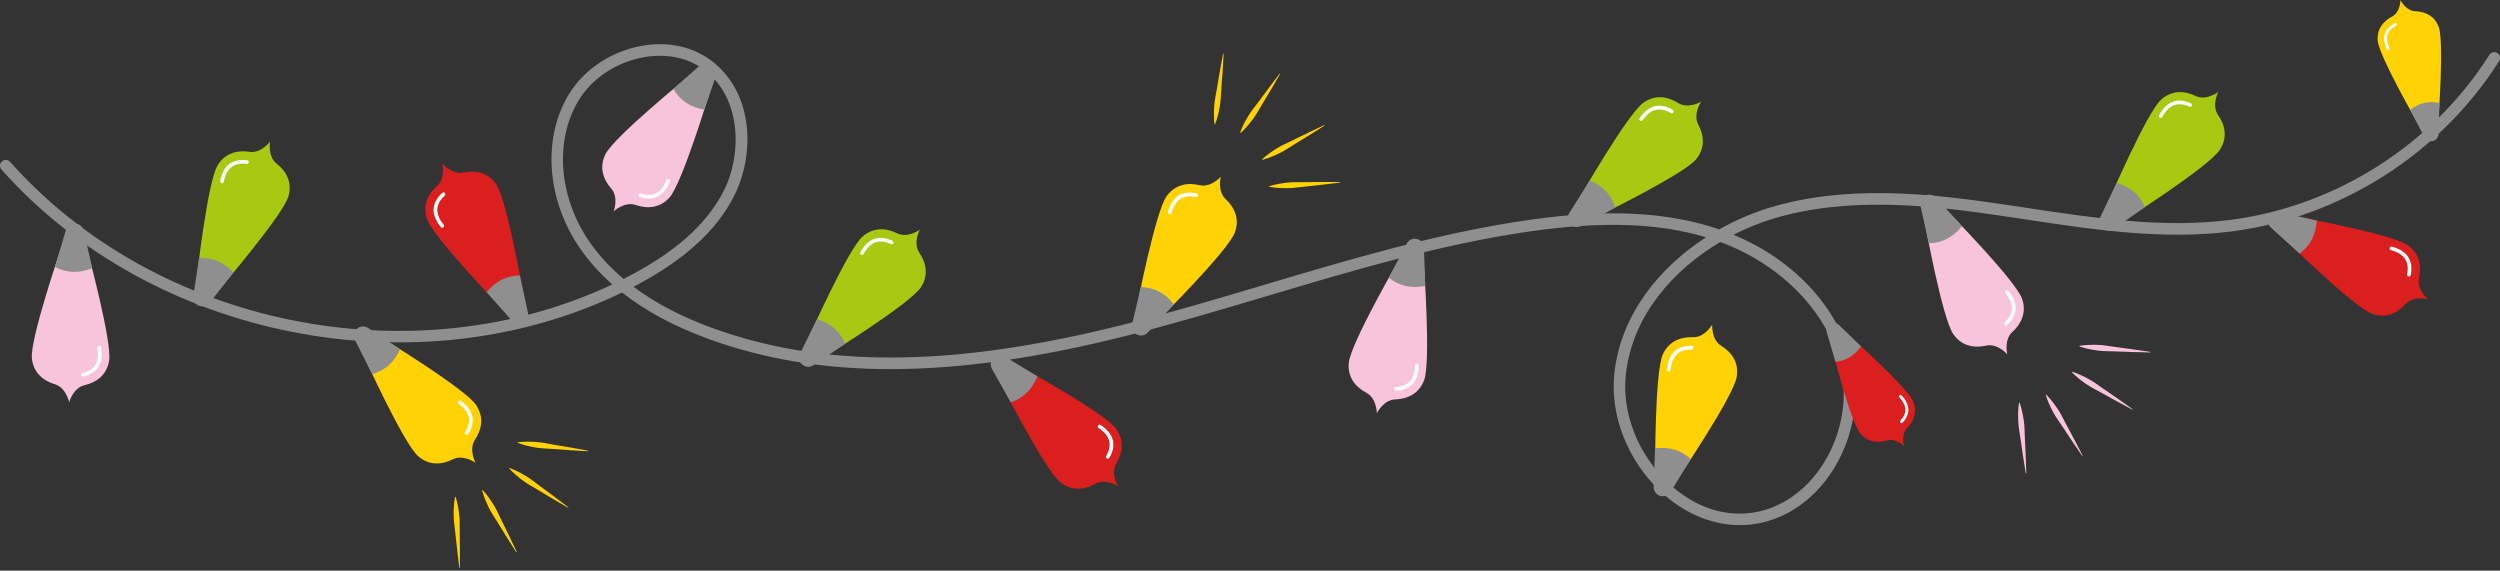 <?xml version="1.0" encoding="UTF-8"?> <svg xmlns="http://www.w3.org/2000/svg" width="736" height="168" viewBox="0 0 736 168" fill="none"><rect x="0" y="0" width="736" height="168" fill="#333333" stroke="none"/><g clip-path="url(#clip0_28_19)"><path d="M510.873 154.562C503.123 154.208 495.411 150.799 488.965 144.782C479.055 135.524 473.82 122.018 475.311 109.499C477.341 92.324 488.649 78.669 502.266 69.857C488.127 65.61 471.492 65.088 450.292 68.144C424.1 71.925 398.206 79.638 373.17 87.108C359.422 91.206 345.208 95.435 331.069 98.993C280.715 111.642 241.763 111.884 208.511 99.757C198.507 96.105 190.031 91.541 183.139 86.12C123.005 115.256 44.877 99.906 0.429 49.906C-0.186 49.198 -0.13 48.136 0.578 47.503C1.285 46.888 2.347 46.944 2.981 47.652C46.106 96.161 121.664 111.325 180.27 83.736C176.507 80.42 173.303 76.825 170.639 72.95C160.859 58.699 159.629 40.461 167.565 27.608C172.054 20.343 180.065 15.052 189.007 13.487C196.886 12.109 204.301 13.785 209.908 18.237C222.035 27.85 222.166 45.733 216.13 57.674C210.895 68.032 201.208 76.787 186.51 84.425C192.9 89.213 200.631 93.255 209.684 96.552C242.266 108.437 280.566 108.158 330.249 95.695C344.314 92.156 358.49 87.946 372.219 83.848C397.368 76.359 423.374 68.609 449.826 64.79C472.945 61.437 490.865 62.313 506.141 67.529C510.947 64.809 515.94 62.685 520.858 61.176C543.603 54.247 568.119 56.985 589.318 60.096C591.851 60.469 594.404 60.86 596.937 61.232C616.609 64.213 636.951 67.287 656.754 64.716C687.733 60.692 716.198 42.529 732.889 16.132C733.392 15.331 734.435 15.108 735.236 15.611C736.037 16.114 736.261 17.157 735.758 17.958C718.526 45.212 689.168 63.952 657.182 68.106C636.914 70.733 616.329 67.622 596.415 64.604C593.882 64.213 591.33 63.84 588.796 63.468C567.969 60.413 543.901 57.712 521.826 64.436C517.989 65.61 514.114 67.175 510.332 69.112C528.775 76.731 542.094 91.523 545.485 108.4C547.552 118.683 545.131 130.252 539.002 139.342C533.655 147.26 526.055 152.513 517.616 154.096C515.399 154.506 513.145 154.655 510.91 154.562H510.873ZM506.439 71.255C492.542 79.489 480.694 92.864 478.682 109.909C477.322 121.366 482.166 133.791 491.294 142.304C498.932 149.439 508.041 152.438 516.964 150.762C524.509 149.346 531.327 144.614 536.17 137.461C541.796 129.115 544.032 118.516 542.15 109.089C538.89 92.808 524.919 78.035 506.458 71.255H506.439ZM195.452 16.449C193.552 16.356 191.596 16.486 189.584 16.84C181.592 18.237 174.439 22.932 170.452 29.396C163.206 41.132 164.417 57.861 173.433 71.031C176.19 75.036 179.58 78.743 183.586 82.115C183.623 82.097 183.679 82.078 183.716 82.041C198.451 74.589 208.064 66.113 213.093 56.147C218.589 45.249 218.123 29.079 207.784 20.901C204.357 18.181 200.091 16.654 195.433 16.449H195.452Z" fill="#8F8F8F"></path><path d="M25.577 73.099L21.852 72L18.051 72.857C18.051 72.857 8.756 99.887 9.389 105.55C9.855 109.779 12.761 112.107 16.133 113.113C19.504 114.119 20.361 118.441 20.361 118.441C20.361 118.441 21.479 114.175 24.907 113.393C28.334 112.61 31.389 110.468 32.116 106.277C33.103 100.669 25.559 73.08 25.559 73.08L25.577 73.099Z" fill="#F8C4DB"></path><path d="M24.441 110.859C24.199 110.859 23.994 110.691 23.938 110.449C23.863 110.17 24.031 109.872 24.329 109.797C27.98 108.884 29.415 106.463 28.688 102.439C28.632 102.141 28.837 101.861 29.117 101.806C29.415 101.75 29.694 101.955 29.731 102.234C30.57 106.873 28.837 109.76 24.571 110.822C24.515 110.822 24.478 110.822 24.422 110.822L24.441 110.859Z" fill="white"></path><path d="M16.17 78.576L19.392 67.734C19.746 66.56 20.845 65.759 22.075 65.796C23.304 65.834 24.348 66.691 24.627 67.901L27.142 78.93C23.342 80.476 19.672 80.457 16.188 78.576H16.17Z" fill="#8F8F8F"></path><path d="M57.917 81.892L60.972 84.295L64.809 84.891C64.809 84.891 83.438 63.207 84.947 57.712C86.083 53.613 84.239 50.372 81.463 48.192C78.706 46.013 79.507 41.672 79.507 41.672C79.507 41.672 76.881 45.23 73.416 44.69C69.951 44.15 66.318 45.007 64.083 48.639C61.084 53.483 57.917 81.892 57.917 81.892Z" fill="#A8C911"></path><path d="M72.931 47.224C73.155 47.317 73.285 47.54 73.248 47.782C73.211 48.081 72.931 48.285 72.652 48.248C68.907 47.745 66.691 49.459 65.871 53.483C65.815 53.781 65.536 53.967 65.237 53.911C64.939 53.855 64.753 53.576 64.809 53.278C65.74 48.658 68.423 46.628 72.782 47.205C72.838 47.205 72.875 47.224 72.931 47.242V47.224Z" fill="white"></path><path d="M68.702 80.271L61.698 89.157C60.934 90.126 59.63 90.442 58.494 89.958C57.376 89.474 56.724 88.281 56.91 87.07L58.643 75.893C62.741 75.856 66.15 77.234 68.702 80.271Z" fill="#8F8F8F"></path><path d="M112.666 99.663L109.201 101.414L107.04 104.637C107.04 104.637 118.832 130.68 123.173 134.369C126.414 137.126 130.121 136.828 133.269 135.244C136.418 133.661 139.994 136.231 139.994 136.231C139.994 136.231 137.889 132.357 139.845 129.432C141.801 126.507 142.546 122.856 140.218 119.298C137.088 114.529 112.685 99.645 112.685 99.645L112.666 99.663Z" fill="#FFD204"></path><path d="M137.74 127.923C137.573 128.072 137.293 128.109 137.088 127.979C136.846 127.811 136.772 127.495 136.921 127.234C138.951 124.048 138.336 121.329 135.039 118.888C134.797 118.72 134.76 118.367 134.927 118.143C135.095 117.901 135.449 117.845 135.673 118.031C139.454 120.826 140.181 124.123 137.815 127.83C137.796 127.867 137.759 127.904 137.722 127.942L137.74 127.923Z" fill="white"></path><path d="M109.574 110.133L104.47 100.036C103.911 98.937 104.172 97.614 105.084 96.795C105.997 95.975 107.357 95.882 108.382 96.571L117.77 102.868C116.075 106.612 113.393 109.089 109.555 110.133H109.574Z" fill="#8F8F8F"></path><path d="M147.427 90.405L151.228 89.585L154.134 87.015C154.134 87.015 149.309 58.829 146.03 54.172C143.59 50.689 139.92 50.037 136.474 50.782C133.027 51.527 130.214 48.136 130.214 48.136C130.214 48.136 131.276 52.421 128.65 54.75C126.023 57.078 124.365 60.431 125.725 64.455C127.551 69.858 147.409 90.424 147.409 90.424L147.427 90.405Z" fill="#DB1F1F"></path><path d="M130.308 56.724C130.513 56.612 130.773 56.65 130.941 56.836C131.146 57.06 131.127 57.395 130.904 57.6C128.128 60.171 128.035 62.965 130.606 66.15C130.792 66.374 130.755 66.728 130.531 66.914C130.308 67.1 129.954 67.063 129.768 66.84C126.806 63.17 126.955 59.798 130.159 56.818C130.196 56.78 130.233 56.762 130.289 56.724H130.308Z" fill="white"></path><path d="M153.053 81.053L155.437 92.119C155.698 93.311 155.121 94.54 154.022 95.099C152.923 95.658 151.6 95.397 150.78 94.485L143.273 86.027C145.862 82.842 149.085 81.109 153.053 81.072V81.053Z" fill="#8F8F8F"></path><path d="M209.125 26.527L206.555 23.621L202.885 22.336C202.885 22.336 180.679 40.331 178.202 45.472C176.358 49.31 177.587 52.831 179.916 55.458C182.244 58.103 180.661 62.22 180.661 62.22C180.661 62.22 183.865 59.202 187.199 60.357C190.534 61.512 194.241 61.307 197.091 58.159C200.91 53.93 209.125 26.546 209.125 26.546V26.527Z" fill="#F8C4DB"></path><path d="M188.15 57.935C187.963 57.805 187.87 57.563 187.945 57.32C188.038 57.041 188.336 56.892 188.615 56.966C192.211 58.121 194.688 56.836 196.216 53.036C196.328 52.756 196.644 52.626 196.924 52.738C197.203 52.849 197.334 53.166 197.222 53.446C195.471 57.823 192.471 59.351 188.299 57.991C188.243 57.991 188.205 57.954 188.168 57.935H188.15Z" fill="white"></path><path d="M198.227 26.173L206.704 18.684C207.616 17.865 208.976 17.79 210.001 18.461C211.025 19.15 211.454 20.436 211.044 21.591L207.337 32.283C203.294 31.576 200.202 29.619 198.227 26.173Z" fill="#8F8F8F"></path><path d="M238.056 99.458L240.235 102.681L243.719 104.414C243.719 104.414 268.011 89.362 271.122 84.574C273.432 80.997 272.668 77.365 270.675 74.44C268.681 71.515 270.786 67.641 270.786 67.641C270.786 67.641 267.21 70.23 264.061 68.665C260.913 67.1 257.187 66.821 253.965 69.615C249.643 73.341 238.037 99.458 238.037 99.458H238.056Z" fill="#A8C911"></path><path d="M262.832 70.957C263 71.106 263.074 71.366 262.962 71.59C262.832 71.851 262.515 71.981 262.254 71.851C258.845 70.249 256.2 71.217 254.226 74.794C254.077 75.055 253.76 75.148 253.499 74.999C253.238 74.85 253.145 74.533 253.294 74.272C255.585 70.156 258.752 69.019 262.72 70.882C262.757 70.901 262.813 70.938 262.851 70.957H262.832Z" fill="white"></path><path d="M248.823 101.172L239.472 107.525C238.466 108.214 237.106 108.139 236.174 107.32C235.243 106.519 234.982 105.177 235.522 104.078L240.552 93.944C244.483 95.155 247.296 97.484 248.823 101.154V101.172Z" fill="#8F8F8F"></path><path d="M300.164 107.823L296.773 109.742L294.761 113.076C294.761 113.076 307.727 138.541 312.235 142.044C315.607 144.652 319.295 144.186 322.369 142.453C325.443 140.721 329.131 143.124 329.131 143.124C329.131 143.124 326.84 139.361 328.666 136.343C330.491 133.325 331.069 129.656 328.572 126.209C325.219 121.589 300.164 107.841 300.164 107.841V107.823Z" fill="#DB1F1F"></path><path d="M326.505 134.89C326.337 135.058 326.076 135.095 325.871 134.965C325.61 134.816 325.517 134.48 325.666 134.238C327.548 130.959 326.803 128.258 323.412 125.986C323.17 125.818 323.096 125.483 323.263 125.24C323.431 124.998 323.766 124.924 324.008 125.091C327.92 127.718 328.796 130.978 326.598 134.778C326.579 134.816 326.542 134.872 326.505 134.89Z" fill="white"></path><path d="M297.556 118.422L292.004 108.568C291.408 107.506 291.594 106.165 292.47 105.308C293.345 104.451 294.705 104.302 295.749 104.935L305.417 110.785C303.889 114.604 301.319 117.212 297.537 118.422H297.556Z" fill="#8F8F8F"></path><path d="M334.701 90.368L337.551 93.013L341.333 93.907C341.333 93.907 361.62 73.769 363.557 68.404C365.01 64.399 363.427 61.028 360.856 58.643C358.285 56.258 359.421 51.993 359.421 51.993C359.421 51.993 356.534 55.327 353.106 54.507C349.679 53.688 346.009 54.265 343.494 57.693C340.122 62.294 334.701 90.368 334.701 90.368Z" fill="#FFD204"></path><path d="M352.417 57.004C352.622 57.115 352.734 57.358 352.697 57.581C352.641 57.879 352.343 58.066 352.063 57.991C348.375 57.209 346.028 58.736 344.891 62.667C344.817 62.946 344.519 63.114 344.221 63.039C343.941 62.965 343.774 62.667 343.848 62.369C345.152 57.842 347.984 56.016 352.268 56.929C352.324 56.929 352.361 56.966 352.417 56.985V57.004Z" fill="white"></path><path d="M345.58 89.604L337.905 97.912C337.067 98.806 335.744 99.03 334.645 98.453C333.565 97.875 333.006 96.646 333.285 95.453L335.893 84.444C339.992 84.742 343.27 86.381 345.562 89.604H345.58Z" fill="#8F8F8F"></path><path d="M419.201 78.166L415.754 76.359L411.861 76.471C411.861 76.471 397.536 101.21 397.07 106.891C396.716 111.139 399.119 113.97 402.23 115.609C405.341 117.249 405.341 121.664 405.341 121.664C405.341 121.664 407.26 117.696 410.781 117.584C414.301 117.472 417.71 115.963 419.238 111.996C421.287 106.668 419.201 78.166 419.201 78.166Z" fill="#F8C4DB"></path><path d="M410.799 115.013C410.576 114.958 410.39 114.771 410.39 114.51C410.39 114.212 410.595 113.952 410.893 113.952C414.656 113.747 416.518 111.66 416.593 107.562C416.593 107.264 416.835 107.022 417.133 107.04C417.431 107.04 417.673 107.282 417.655 107.581C417.58 112.294 415.326 114.79 410.948 115.032C410.893 115.032 410.855 115.032 410.799 115.032V115.013Z" fill="white"></path><path d="M408.881 81.743L414.134 71.721C414.711 70.64 415.941 70.062 417.133 70.342C418.325 70.621 419.182 71.665 419.219 72.894L419.573 84.202C415.55 84.984 411.954 84.257 408.881 81.743Z" fill="#8F8F8F"></path><path d="M464.99 58.289L466.835 61.717L470.132 63.785C470.132 63.785 495.839 51.266 499.397 46.833C502.061 43.517 501.652 39.809 499.994 36.717C498.317 33.625 500.795 29.955 500.795 29.955C500.795 29.955 496.976 32.172 493.995 30.29C491.015 28.409 487.345 27.757 483.861 30.197C479.185 33.457 464.99 58.27 464.99 58.27V58.289Z" fill="#A8C911"></path><path d="M492.542 32.451C492.71 32.619 492.728 32.88 492.617 33.103C492.468 33.364 492.132 33.438 491.872 33.289C488.63 31.352 485.929 32.041 483.582 35.394C483.414 35.637 483.079 35.692 482.837 35.525C482.594 35.357 482.539 35.022 482.706 34.78C485.407 30.924 488.667 30.104 492.43 32.358C492.468 32.377 492.505 32.414 492.542 32.451Z" fill="white"></path><path d="M475.534 61.102L465.586 66.486C464.506 67.063 463.165 66.858 462.326 65.964C461.488 65.07 461.358 63.729 462.01 62.685L468.045 53.11C471.827 54.712 474.398 57.32 475.534 61.121V61.102Z" fill="#8F8F8F"></path><path d="M544.292 98.695L541.312 99.589L539.151 101.824C539.151 101.824 544.721 124.011 547.627 127.55C549.788 130.177 552.75 130.475 555.451 129.674C558.152 128.873 560.611 131.407 560.611 131.407C560.611 131.407 559.493 128.053 561.449 126.023C563.405 123.992 564.523 121.235 563.182 118.087C561.393 113.896 544.292 98.695 544.292 98.695Z" fill="#DB1F1F"></path><path d="M560.015 124.514C559.848 124.607 559.643 124.589 559.494 124.458C559.326 124.29 559.307 124.03 559.475 123.843C561.524 121.627 561.431 119.391 559.177 117.007C559.009 116.839 559.028 116.56 559.196 116.392C559.363 116.224 559.643 116.243 559.81 116.411C562.4 119.149 562.493 121.85 560.108 124.421C560.09 124.458 560.052 124.477 560.015 124.495V124.514Z" fill="white"></path><path d="M540.362 106.5L537.791 97.819C537.512 96.869 537.903 95.863 538.741 95.36C539.58 94.857 540.66 94.969 541.368 95.658L547.869 101.955C545.988 104.656 543.529 106.239 540.362 106.5Z" fill="#8F8F8F"></path><path d="M487.233 138.02L490.549 140.05L494.442 140.199C494.442 140.199 510.444 116.504 511.301 110.878C511.953 106.668 509.755 103.669 506.756 101.824C503.757 99.98 504.073 95.584 504.073 95.584C504.073 95.584 501.875 99.403 498.373 99.272C494.852 99.142 491.35 100.409 489.561 104.265C487.158 109.425 487.27 138.02 487.27 138.02H487.233Z" fill="#FFD204"></path><path d="M498.13 101.862C498.354 101.936 498.522 102.141 498.503 102.383C498.503 102.681 498.261 102.923 497.963 102.905C494.181 102.849 492.188 104.805 491.834 108.885C491.815 109.183 491.554 109.406 491.256 109.369C490.958 109.35 490.735 109.09 490.772 108.791C491.163 104.097 493.604 101.768 497.981 101.824C498.037 101.824 498.075 101.824 498.13 101.843V101.862Z" fill="white"></path><path d="M497.758 135.17L491.834 144.801C491.182 145.844 489.915 146.328 488.742 145.974C487.568 145.62 486.786 144.521 486.823 143.292L487.252 131.984C491.331 131.481 494.852 132.45 497.739 135.17H497.758Z" fill="#8F8F8F"></path><path d="M573.39 62.22L569.59 63.077L566.703 65.685C566.703 65.685 571.788 93.814 575.104 98.453C577.582 101.917 581.252 102.532 584.679 101.75C588.107 100.986 590.957 104.339 590.957 104.339C590.957 104.339 589.858 100.073 592.466 97.707C595.074 95.342 596.695 91.988 595.298 87.965C593.416 82.581 573.372 62.201 573.372 62.201L573.39 62.22Z" fill="#F8C4DB"></path><path d="M590.827 95.733C590.622 95.844 590.361 95.807 590.194 95.621C589.989 95.397 590.007 95.062 590.212 94.857C592.951 92.268 593.025 89.474 590.417 86.307C590.231 86.083 590.268 85.748 590.492 85.543C590.715 85.356 591.051 85.394 591.256 85.617C594.236 89.25 594.143 92.622 590.957 95.639C590.92 95.677 590.883 95.695 590.827 95.733Z" fill="white"></path><path d="M567.858 71.609L565.38 60.58C565.119 59.388 565.678 58.159 566.777 57.6C567.858 57.041 569.199 57.283 570.019 58.196L577.601 66.579C575.03 69.783 571.826 71.553 567.858 71.627V71.609Z" fill="#8F8F8F"></path><path d="M620.707 59.351L622.942 62.536L626.445 64.213C626.445 64.213 650.55 48.844 653.587 44.02C655.859 40.424 655.04 36.792 653.028 33.904C651.016 31.017 653.046 27.105 653.046 27.105C653.046 27.105 649.507 29.75 646.34 28.223C643.173 26.695 639.447 26.471 636.262 29.303C631.996 33.084 620.726 59.351 620.726 59.351H620.707Z" fill="#A8C911"></path><path d="M645.13 30.514C645.316 30.663 645.372 30.924 645.279 31.147C645.148 31.427 644.832 31.538 644.571 31.408C641.143 29.843 638.516 30.849 636.579 34.444C636.43 34.705 636.113 34.798 635.852 34.668C635.592 34.538 635.499 34.202 635.629 33.941C637.864 29.806 641.031 28.614 645.018 30.421C645.074 30.439 645.111 30.477 645.148 30.495L645.13 30.514Z" fill="white"></path><path d="M631.512 60.934L622.234 67.417C621.229 68.125 619.869 68.05 618.937 67.268C618.006 66.467 617.726 65.144 618.248 64.045L623.147 53.855C627.097 55.01 629.928 57.302 631.493 60.953L631.512 60.934Z" fill="#8F8F8F"></path><path d="M676.109 63.766L673.501 66.653L672.644 70.454C672.644 70.454 693.024 90.498 698.389 92.398C702.413 93.814 705.766 92.193 708.132 89.585C710.498 86.977 714.763 88.076 714.763 88.076C714.763 88.076 711.41 85.226 712.174 81.78C712.938 78.334 712.342 74.664 708.877 72.205C704.238 68.889 676.109 63.785 676.109 63.785V63.766Z" fill="#DB1F1F"></path><path d="M709.659 81.109C709.547 81.314 709.324 81.445 709.081 81.389C708.783 81.333 708.597 81.053 708.653 80.755C709.398 77.048 707.852 74.738 703.903 73.639C703.623 73.565 703.456 73.267 703.53 72.987C703.605 72.708 703.903 72.54 704.182 72.615C708.727 73.863 710.572 76.676 709.715 80.979C709.715 81.035 709.696 81.072 709.659 81.128V81.109Z" fill="white"></path><path d="M676.985 74.645L668.602 67.063C667.689 66.243 667.447 64.902 668.024 63.822C668.583 62.741 669.813 62.164 671.023 62.425L682.052 64.921C681.809 69.019 680.207 72.317 677.003 74.645H676.985Z" fill="#8F8F8F"></path><path d="M711.932 36.568L715.08 36.661L717.874 35.208C717.874 35.208 719.588 12.146 717.93 7.843C716.701 4.62 713.943 3.409 711.093 3.316C708.243 3.223 706.697 0.019 706.697 0.019C706.697 0.019 706.697 3.595 704.182 4.899C701.667 6.222 699.711 8.513 699.991 11.96C700.382 16.561 711.95 36.587 711.95 36.587L711.932 36.568Z" fill="#FFD204"></path><path d="M705.058 6.781C705.244 6.744 705.449 6.818 705.542 6.986C705.654 7.191 705.58 7.47 705.375 7.582C702.692 9.054 702.077 11.233 703.475 14.251C703.568 14.475 703.475 14.735 703.27 14.829C703.046 14.94 702.785 14.829 702.692 14.624C701.09 11.177 701.854 8.551 704.965 6.837C705.002 6.818 705.039 6.8 705.077 6.8L705.058 6.781Z" fill="white"></path><path d="M718.172 30.328L717.893 39.474C717.855 40.461 717.166 41.318 716.197 41.542C715.229 41.766 714.241 41.3 713.776 40.424L709.528 32.321C712.192 30.328 715.061 29.582 718.172 30.346V30.328Z" fill="#8F8F8F"></path><path d="M149.942 137.759C151.637 138.355 153.183 139.175 154.692 140.05C156.201 140.926 157.543 142.062 158.958 143.087C161.771 145.136 164.566 147.241 167.341 149.365L167.248 149.495C164.212 147.744 161.212 145.974 158.232 144.149C156.741 143.236 155.177 142.453 153.798 141.373C152.401 140.311 151.06 139.193 149.849 137.852L149.942 137.722V137.759Z" fill="#FFD204"></path><path d="M152.364 130.214C154.152 129.972 155.903 130.009 157.654 130.103C159.406 130.196 161.101 130.606 162.833 130.885C166.28 131.444 169.726 132.04 173.154 132.692V132.86C169.651 132.673 166.149 132.45 162.684 132.17C160.952 132.04 159.182 132.04 157.468 131.705C155.754 131.388 154.041 131.015 152.364 130.363V130.196V130.214Z" fill="#FFD204"></path><path d="M142.043 144.205C143.273 145.509 144.279 146.962 145.21 148.433C146.16 149.905 146.812 151.526 147.595 153.09C149.16 156.22 150.669 159.368 152.159 162.535L152.01 162.61C150.11 159.666 148.265 156.704 146.458 153.724C145.546 152.234 144.521 150.799 143.795 149.216C143.049 147.632 142.36 146.03 141.913 144.279L142.062 144.205H142.043Z" fill="#FFD204"></path><path d="M134.145 146.291C134.704 148.005 134.983 149.737 135.188 151.47C135.412 153.202 135.3 154.953 135.337 156.704C135.412 160.188 135.43 163.69 135.393 167.174H135.225C134.778 163.709 134.387 160.244 134.033 156.779C133.865 155.046 133.549 153.314 133.549 151.563C133.549 149.812 133.623 148.061 133.959 146.291H134.126H134.145Z" fill="#FFD204"></path><path d="M365.103 39.027C365.699 37.332 366.519 35.786 367.413 34.277C368.289 32.768 369.425 31.427 370.468 30.029C372.536 27.216 374.622 24.422 376.765 21.646L376.895 21.74C375.144 24.776 373.374 27.775 371.549 30.756C370.636 32.246 369.835 33.811 368.773 35.19C367.711 36.587 366.594 37.928 365.252 39.139L365.122 39.046L365.103 39.027Z" fill="#FFD204"></path><path d="M357.559 36.587C357.316 34.798 357.354 33.047 357.465 31.296C357.559 29.545 357.968 27.85 358.248 26.117C358.807 22.671 359.421 19.225 360.073 15.797H360.241C360.055 19.299 359.831 22.802 359.552 26.266C359.403 27.999 359.403 29.769 359.086 31.483C358.769 33.196 358.378 34.91 357.726 36.587H357.559Z" fill="#FFD204"></path><path d="M371.53 46.926C372.834 45.696 374.287 44.69 375.759 43.759C377.23 42.809 378.851 42.157 380.416 41.374C383.546 39.828 386.694 38.3 389.861 36.829L389.935 36.978C386.992 38.859 384.03 40.704 381.049 42.511C379.559 43.405 378.125 44.429 376.541 45.175C374.958 45.92 373.356 46.609 371.605 47.056L371.53 46.907V46.926Z" fill="#FFD204"></path><path d="M373.617 54.824C375.331 54.265 377.063 54.005 378.795 53.781C380.528 53.557 382.279 53.669 384.03 53.632C387.514 53.576 391.016 53.557 394.499 53.576V53.744C391.034 54.191 387.57 54.582 384.105 54.936C382.372 55.104 380.64 55.42 378.889 55.402C377.137 55.402 375.386 55.327 373.617 54.973V54.806V54.824Z" fill="#FFD204"></path><path d="M610.051 109.443C611.765 109.984 613.349 110.747 614.876 111.567C616.422 112.387 617.801 113.486 619.235 114.455C622.123 116.411 624.992 118.404 627.823 120.453L627.73 120.583C624.638 118.944 621.583 117.267 618.527 115.554C617 114.697 615.417 113.952 614.001 112.946C612.566 111.94 611.188 110.859 609.94 109.574L610.033 109.443H610.051Z" fill="#F8C4DB"></path><path d="M612.212 101.806C613.982 101.508 615.733 101.489 617.484 101.526C619.235 101.564 620.949 101.917 622.682 102.141C626.147 102.588 629.611 103.072 633.058 103.594V103.762C629.556 103.706 626.053 103.594 622.57 103.445C620.819 103.371 619.068 103.445 617.335 103.166C615.603 102.905 613.889 102.588 612.194 101.992V101.824L612.212 101.806Z" fill="#F8C4DB"></path><path d="M602.377 116.15C603.662 117.416 604.705 118.832 605.693 120.267C606.699 121.701 607.406 123.303 608.245 124.849C609.903 127.923 611.542 131.015 613.125 134.126L612.995 134.201C611.002 131.332 609.046 128.426 607.146 125.52C606.196 124.067 605.115 122.67 604.314 121.105C603.513 119.559 602.768 117.957 602.265 116.243L602.395 116.168L602.377 116.15Z" fill="#F8C4DB"></path><path d="M594.552 118.516C595.167 120.211 595.503 121.925 595.782 123.657C596.061 125.39 596.024 127.141 596.117 128.873C596.304 132.357 596.453 135.84 596.546 139.342H596.378C595.819 135.915 595.298 132.45 594.813 129.004C594.571 127.271 594.199 125.557 594.161 123.806C594.105 122.055 594.105 120.304 594.403 118.534H594.571L594.552 118.516Z" fill="#F8C4DB"></path></g><defs><clipPath id="clip0_28_19"><rect width="736" height="167.192" fill="white"></rect></clipPath></defs></svg> 